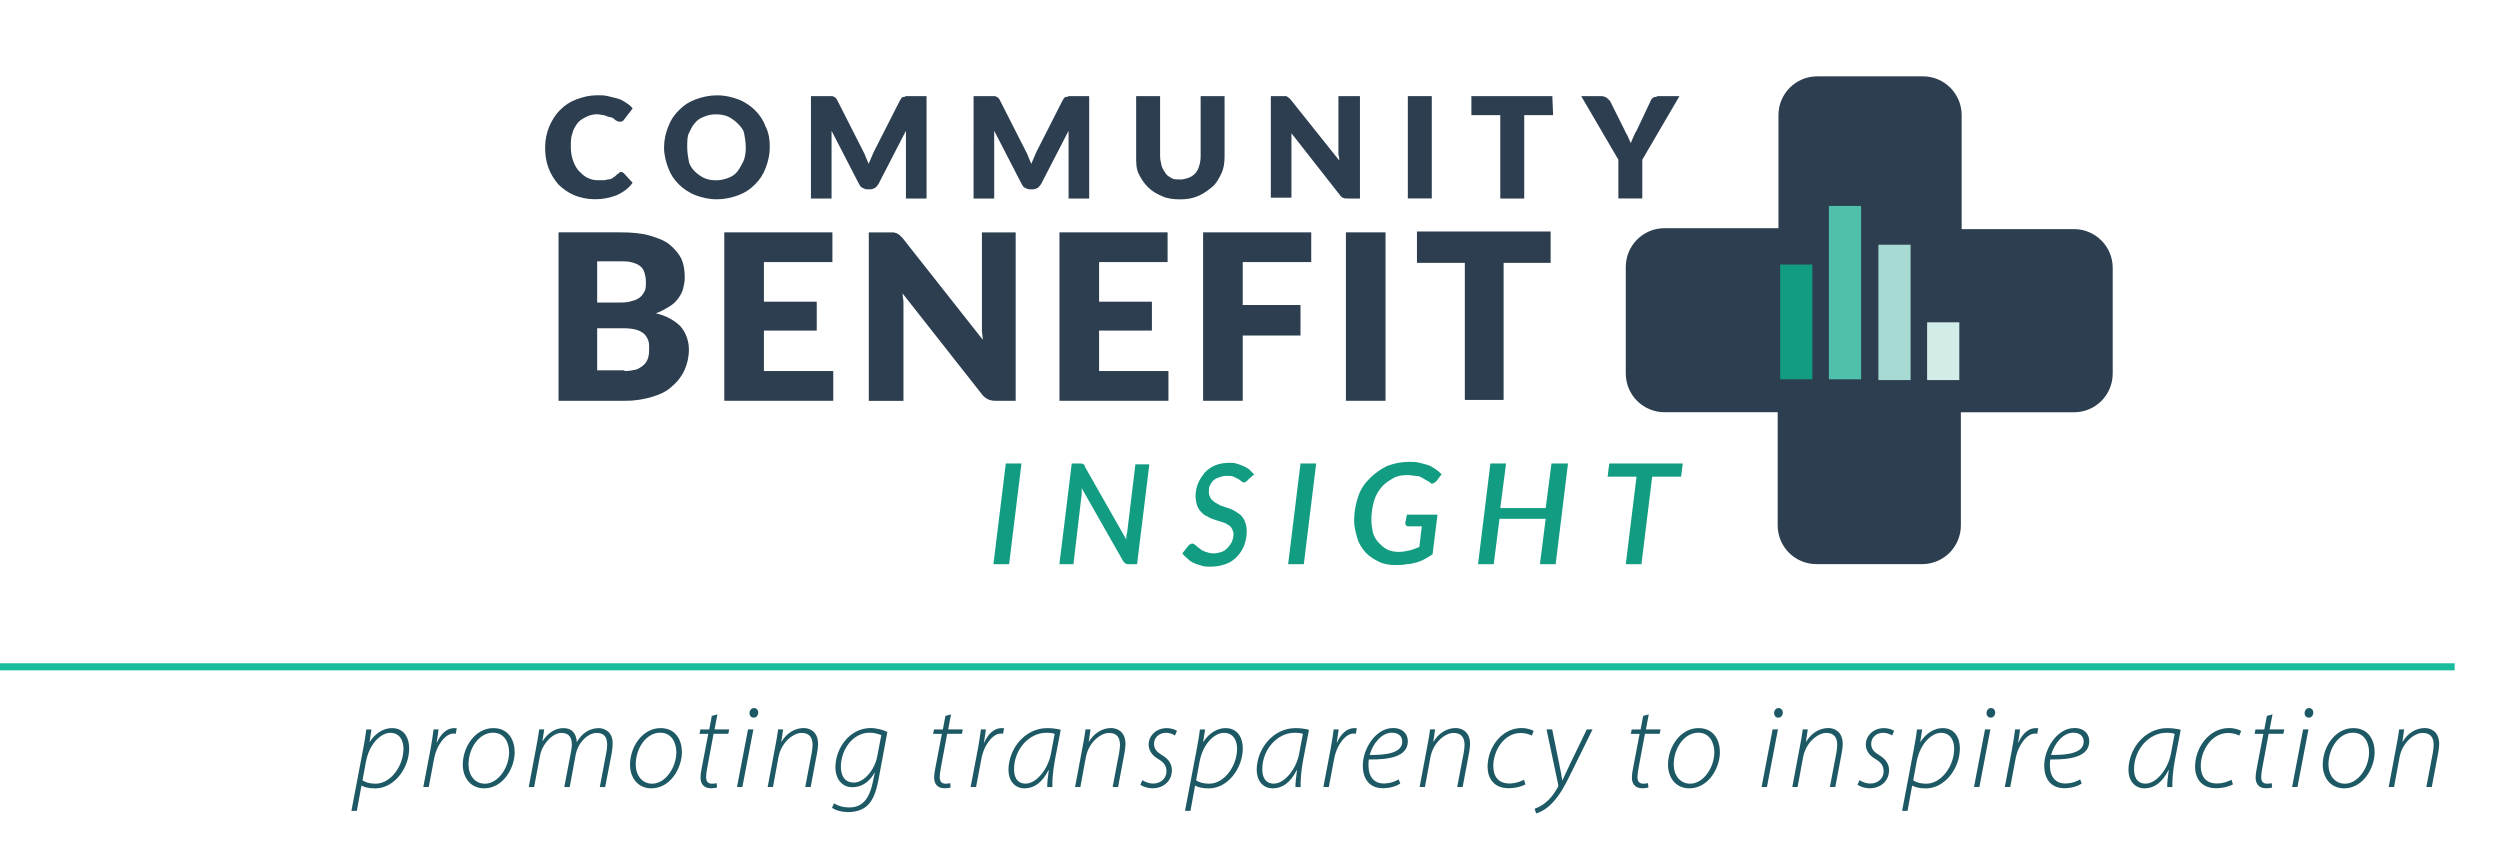 <?xml version="1.0" encoding="UTF-8"?><svg id="Layer_1" xmlns="http://www.w3.org/2000/svg" xmlns:xlink="http://www.w3.org/1999/xlink" viewBox="0 0 354 121"><defs><style>.cls-1{fill:#a7dad2;}.cls-2{fill:#2c3e50;}.cls-3{fill:#129c82;}.cls-4{fill:#51c0ab;}.cls-5{clip-path:url(#clippath-1);}.cls-6{stroke:#18bb9c;}.cls-6,.cls-7{fill:none;}.cls-8{fill:#d2ece8;}.cls-9{clip-path:url(#clippath);}.cls-10{fill:#1d5964;}</style><clipPath id="clippath"><rect class="cls-7" x="75.44" y="9.64" width="224.91" height="71.77"/></clipPath><clipPath id="clippath-1"><rect class="cls-7" x="-32802" y="-32528" width="65535" height="65535"/></clipPath></defs><g><g><path class="cls-10" d="M49.76,114.81l1.67-8.8c.19-.99,.34-1.9,.44-2.72h.73l-.27,1.75h.03c.78-1.19,1.94-1.94,3.13-1.94,1.79,0,2.45,1.46,2.45,2.86,0,2.89-2.18,5.68-4.81,5.68-1,0-1.58-.2-1.92-.39h-.03l-.65,3.57h-.77Zm1.58-4.32c.42,.31,1.05,.48,1.85,.48,2.12,0,3.94-2.5,3.94-4.96,0-.99-.42-2.24-1.87-2.24-1.24,0-2.94,1.41-3.45,4.13l-.48,2.6Z"/><path class="cls-10" d="M59.94,111.44l1.05-5.51c.17-.97,.31-1.87,.41-2.65h.7c-.08,.58-.15,1.16-.27,1.84h.05c.51-1.14,1.36-2.02,2.43-2.02,.12,0,.29,.02,.37,.03l-.15,.78c-.08-.03-.2-.03-.37-.03-1.02,0-2.33,1.53-2.7,3.6l-.75,3.96h-.76Z"/><path class="cls-10" d="M72.88,106.51c0,2.23-1.63,5.12-4.32,5.12-2.02,0-3.03-1.63-3.03-3.33,0-2.62,1.82-5.2,4.32-5.2,2.21,0,3.03,1.77,3.03,3.42Zm-6.54,1.72c0,1.56,.9,2.74,2.33,2.74,1.85,0,3.42-2.26,3.42-4.47,0-1.09-.51-2.75-2.28-2.75-2.01,0-3.47,2.24-3.47,4.49Z"/><path class="cls-10" d="M74.87,111.44l1.12-5.97c.17-.83,.27-1.55,.36-2.19h.71l-.25,1.65h.03c.78-1.19,1.82-1.83,2.94-1.83,1.21,0,1.84,.76,1.89,1.99,.73-1.26,1.77-1.97,3.11-1.99,.75,0,1.97,.48,1.97,2.11,0,.39-.03,.88-.12,1.38l-.94,4.86h-.76l.92-4.86c.07-.31,.12-.75,.12-1.11,0-1.05-.37-1.7-1.5-1.7s-2.62,1.24-2.97,3.18l-.83,4.49h-.77l.95-4.98c.08-.39,.12-.7,.12-1.04,0-.76-.2-1.65-1.51-1.65-1.14,0-2.69,1.48-3.01,3.3l-.82,4.37h-.76Z"/><path class="cls-10" d="M96.56,106.51c0,2.23-1.63,5.12-4.32,5.12-2.02,0-3.03-1.63-3.03-3.33,0-2.62,1.82-5.2,4.32-5.2,2.21,0,3.03,1.77,3.03,3.42Zm-6.54,1.72c0,1.56,.9,2.74,2.33,2.74,1.85,0,3.42-2.26,3.42-4.47,0-1.09-.51-2.75-2.28-2.75-2.01,0-3.47,2.24-3.47,4.49Z"/><path class="cls-10" d="M101.59,101.14l-.41,2.14h2.07l-.12,.63h-2.09l-.88,4.73c-.1,.54-.17,.95-.17,1.46,0,.54,.27,.87,.82,.87,.27,0,.49-.03,.66-.08l.07,.61c-.22,.08-.54,.12-.88,.12-1.09,0-1.46-.75-1.46-1.46,0-.49,.07-.99,.19-1.55l.9-4.69h-1.24l.12-.63h1.26l.36-1.92,.82-.22Z"/><path class="cls-10" d="M104.36,111.44l1.56-8.16h.76l-1.56,8.16h-.76Zm1.77-10.5c.02-.37,.27-.68,.63-.68,.39,0,.61,.31,.61,.68-.03,.36-.25,.68-.66,.68-.37,0-.59-.32-.58-.68Z"/><path class="cls-10" d="M108.7,111.44l1.12-5.97c.17-.83,.27-1.55,.36-2.19h.71l-.26,1.75h.03c.71-1.19,1.87-1.94,3.14-1.94,.73,0,2.04,.39,2.04,2.28,0,.37-.07,.83-.15,1.29l-.9,4.78h-.77l.92-4.84c.05-.34,.12-.75,.12-1.12,0-.97-.39-1.7-1.56-1.7s-2.89,1.33-3.28,3.48l-.77,4.18h-.76Z"/><path class="cls-10" d="M118.1,113.75c.53,.34,1.22,.58,2.18,.58,1.5,0,2.69-.8,3.26-3.37l.34-1.56h-.03c-.77,1.39-1.92,2.07-3.16,2.07-1.65,0-2.4-1.43-2.4-2.77,0-2.84,2.09-5.61,5-5.61,.82,0,1.87,.29,2.36,.56l-1.26,6.77c-.36,1.87-.83,2.97-1.6,3.67-.78,.71-1.84,.9-2.67,.9-.94,0-1.82-.25-2.31-.61l.29-.63Zm6.7-9.64c-.31-.15-.92-.36-1.67-.36-2.41,0-4.05,2.46-4.06,4.78,0,.95,.29,2.28,1.85,2.28,1.48,0,2.96-1.9,3.28-3.64l.59-3.06Z"/><path class="cls-10" d="M134.67,101.14l-.41,2.14h2.07l-.12,.63h-2.09l-.88,4.73c-.1,.54-.17,.95-.17,1.46,0,.54,.27,.87,.82,.87,.27,0,.49-.03,.66-.08l.07,.61c-.22,.08-.54,.12-.88,.12-1.09,0-1.46-.75-1.46-1.46,0-.49,.07-.99,.19-1.55l.9-4.69h-1.24l.12-.63h1.26l.36-1.92,.82-.22Z"/><path class="cls-10" d="M137.44,111.44l1.05-5.51c.17-.97,.31-1.87,.41-2.65h.7c-.08,.58-.15,1.16-.27,1.84h.05c.51-1.14,1.36-2.02,2.43-2.02,.12,0,.29,.02,.37,.03l-.15,.78c-.08-.03-.2-.03-.37-.03-1.02,0-2.33,1.53-2.7,3.6l-.75,3.96h-.76Z"/><path class="cls-10" d="M148.29,111.44c-.02-.51,.08-1.41,.22-2.41h-.03c-.95,1.9-2.14,2.6-3.42,2.6-1.43,0-2.26-1.16-2.26-2.6,0-2.91,2.24-5.93,5.51-5.93,.66,0,1.39,.1,1.89,.24l-.82,4.25c-.31,1.65-.39,3.03-.36,3.86h-.73Zm1.04-7.53c-.2-.08-.54-.15-1.17-.15-2.46,0-4.56,2.38-4.57,5.13,0,.99,.31,2.07,1.65,2.07,1.46,0,3.13-1.96,3.57-4.23l.53-2.82Z"/><path class="cls-10" d="M152.23,111.44l1.12-5.97c.17-.83,.27-1.55,.36-2.19h.71l-.26,1.75h.03c.71-1.19,1.87-1.94,3.14-1.94,.73,0,2.04,.39,2.04,2.28,0,.37-.07,.83-.15,1.29l-.9,4.78h-.77l.92-4.84c.05-.34,.12-.75,.12-1.12,0-.97-.39-1.7-1.56-1.7s-2.89,1.33-3.28,3.48l-.77,4.18h-.76Z"/><path class="cls-10" d="M161.77,110.47c.34,.24,.92,.48,1.53,.48,1.1,0,1.87-.78,1.87-1.7,0-.78-.29-1.26-1.21-1.8-.94-.56-1.31-1.29-1.31-2.02,0-1.26,1.07-2.33,2.57-2.33,.59,0,1.19,.2,1.44,.39l-.29,.66c-.24-.17-.71-.39-1.26-.39-.99,0-1.7,.7-1.7,1.55,0,.77,.42,1.19,1.19,1.65,.94,.56,1.34,1.31,1.34,2.09,0,1.61-1.27,2.57-2.72,2.57-.78,0-1.44-.27-1.75-.51l.29-.63Z"/><path class="cls-10" d="M167.8,114.81l1.67-8.8c.19-.99,.34-1.9,.44-2.72h.73l-.27,1.75h.03c.78-1.19,1.94-1.94,3.13-1.94,1.79,0,2.45,1.46,2.45,2.86,0,2.89-2.18,5.68-4.81,5.68-1,0-1.58-.2-1.92-.39h-.03l-.65,3.57h-.77Zm1.58-4.32c.42,.31,1.05,.48,1.85,.48,2.12,0,3.94-2.5,3.94-4.96,0-.99-.42-2.24-1.87-2.24-1.24,0-2.94,1.41-3.45,4.13l-.48,2.6Z"/><path class="cls-10" d="M183.44,111.44c-.02-.51,.08-1.41,.22-2.41h-.03c-.95,1.9-2.14,2.6-3.42,2.6-1.43,0-2.26-1.16-2.26-2.6,0-2.91,2.24-5.93,5.51-5.93,.66,0,1.39,.1,1.89,.24l-.82,4.25c-.31,1.65-.39,3.03-.36,3.86h-.73Zm1.04-7.53c-.2-.08-.54-.15-1.17-.15-2.46,0-4.56,2.38-4.57,5.13,0,.99,.31,2.07,1.65,2.07,1.46,0,3.13-1.96,3.57-4.23l.53-2.82Z"/><path class="cls-10" d="M187.39,111.44l1.05-5.51c.17-.97,.31-1.87,.41-2.65h.7c-.08,.58-.15,1.16-.27,1.84h.05c.51-1.14,1.36-2.02,2.43-2.02,.12,0,.29,.02,.37,.03l-.15,.78c-.08-.03-.2-.03-.37-.03-1.02,0-2.33,1.53-2.7,3.6l-.75,3.96h-.76Z"/><path class="cls-10" d="M198.27,110.96c-.41,.27-1.26,.65-2.46,.65-2.07,0-2.84-1.56-2.84-3.18,0-2.43,1.84-5.34,4.27-5.34,1.48,0,2.11,.92,2.11,1.87,0,2.19-2.65,2.63-5.52,2.58-.1,.44-.08,1.44,.12,2.01,.32,.93,1.04,1.39,1.97,1.39,1.02,0,1.73-.34,2.14-.58l.22,.6Zm-1.17-7.21c-1.48,0-2.7,1.55-3.16,3.15,2.41,.03,4.62-.29,4.62-1.89,0-.83-.63-1.26-1.46-1.26Z"/><path class="cls-10" d="M201.02,111.44l1.12-5.97c.17-.83,.27-1.55,.36-2.19h.71l-.26,1.75h.03c.71-1.19,1.87-1.94,3.14-1.94,.73,0,2.04,.39,2.04,2.28,0,.37-.07,.83-.15,1.29l-.9,4.78h-.77l.92-4.84c.05-.34,.12-.75,.12-1.12,0-.97-.39-1.7-1.56-1.7s-2.89,1.33-3.28,3.48l-.77,4.18h-.76Z"/><path class="cls-10" d="M216,111.07c-.34,.19-1.21,.54-2.4,.54-2.16,0-2.96-1.53-2.96-3.03,0-2.72,1.99-5.49,4.81-5.49,.8,0,1.55,.27,1.72,.42l-.27,.65c-.36-.17-.87-.37-1.56-.37-2.38,0-3.89,2.5-3.89,4.67,0,1.44,.68,2.48,2.29,2.48,.92,0,1.63-.31,2.06-.53l.2,.65Z"/><path class="cls-10" d="M219.79,103.28l1,4.91c.2,1,.32,1.62,.42,2.28h.05c.24-.54,.51-1.14,.95-2.06l2.48-5.13h.82l-3.16,6.41c-.75,1.53-1.48,2.92-2.6,4.06-.88,.94-1.8,1.31-2.23,1.43l-.22-.66c.34-.14,.97-.37,1.56-.88,.56-.44,1.22-1.21,1.73-2.18,.08-.14,.07-.22,.05-.36l-1.65-7.82h.78Z"/><path class="cls-10" d="M233.47,101.14l-.41,2.14h2.07l-.12,.63h-2.09l-.88,4.73c-.1,.54-.17,.95-.17,1.46,0,.54,.27,.87,.82,.87,.27,0,.49-.03,.66-.08l.07,.61c-.22,.08-.54,.12-.88,.12-1.09,0-1.46-.75-1.46-1.46,0-.49,.07-.99,.19-1.55l.9-4.69h-1.24l.12-.63h1.26l.36-1.92,.82-.22Z"/><path class="cls-10" d="M243.54,106.51c0,2.23-1.63,5.12-4.32,5.12-2.02,0-3.03-1.63-3.03-3.33,0-2.62,1.82-5.2,4.32-5.2,2.21,0,3.03,1.77,3.03,3.42Zm-6.54,1.72c0,1.56,.9,2.74,2.33,2.74,1.85,0,3.42-2.26,3.42-4.47,0-1.09-.51-2.75-2.28-2.75-2.01,0-3.47,2.24-3.47,4.49Z"/><path class="cls-10" d="M249.44,111.44l1.56-8.16h.76l-1.56,8.16h-.76Zm1.77-10.5c.02-.37,.27-.68,.63-.68,.39,0,.61,.31,.61,.68-.03,.36-.25,.68-.66,.68-.37,0-.59-.32-.58-.68Z"/><path class="cls-10" d="M253.79,111.44l1.12-5.97c.17-.83,.27-1.55,.36-2.19h.71l-.26,1.75h.03c.71-1.19,1.87-1.94,3.14-1.94,.73,0,2.04,.39,2.04,2.28,0,.37-.07,.83-.15,1.29l-.9,4.78h-.77l.92-4.84c.05-.34,.12-.75,.12-1.12,0-.97-.39-1.7-1.56-1.7s-2.89,1.33-3.28,3.48l-.77,4.18h-.76Z"/><path class="cls-10" d="M263.32,110.47c.34,.24,.92,.48,1.53,.48,1.1,0,1.87-.78,1.87-1.7,0-.78-.29-1.26-1.21-1.8-.94-.56-1.31-1.29-1.31-2.02,0-1.26,1.07-2.33,2.57-2.33,.59,0,1.19,.2,1.44,.39l-.29,.66c-.24-.17-.71-.39-1.26-.39-.99,0-1.7,.7-1.7,1.55,0,.77,.42,1.19,1.19,1.65,.93,.56,1.34,1.31,1.34,2.09,0,1.61-1.27,2.57-2.72,2.57-.78,0-1.44-.27-1.75-.51l.29-.63Z"/><path class="cls-10" d="M269.34,114.81l1.67-8.8c.19-.99,.34-1.9,.44-2.72h.73l-.27,1.75h.03c.78-1.19,1.94-1.94,3.13-1.94,1.79,0,2.45,1.46,2.45,2.86,0,2.89-2.18,5.68-4.81,5.68-1,0-1.58-.2-1.92-.39h-.03l-.65,3.57h-.77Zm1.58-4.32c.42,.31,1.05,.48,1.85,.48,2.12,0,3.94-2.5,3.94-4.96,0-.99-.42-2.24-1.87-2.24-1.24,0-2.94,1.41-3.45,4.13l-.48,2.6Z"/><path class="cls-10" d="M279.52,111.44l1.56-8.16h.76l-1.56,8.16h-.76Zm1.77-10.5c.02-.37,.27-.68,.63-.68,.39,0,.61,.31,.61,.68-.03,.36-.26,.68-.66,.68-.37,0-.59-.32-.58-.68Z"/><path class="cls-10" d="M283.88,111.44l1.05-5.51c.17-.97,.31-1.87,.41-2.65h.7c-.08,.58-.15,1.16-.27,1.84h.05c.51-1.14,1.36-2.02,2.43-2.02,.12,0,.29,.02,.37,.03l-.15,.78c-.08-.03-.2-.03-.37-.03-1.02,0-2.33,1.53-2.7,3.6l-.75,3.96h-.76Z"/><path class="cls-10" d="M294.76,110.96c-.41,.27-1.26,.65-2.46,.65-2.07,0-2.84-1.56-2.84-3.18,0-2.43,1.84-5.34,4.27-5.34,1.48,0,2.11,.92,2.11,1.87,0,2.19-2.65,2.63-5.52,2.58-.1,.44-.08,1.44,.12,2.01,.32,.93,1.04,1.39,1.97,1.39,1.02,0,1.73-.34,2.14-.58l.22,.6Zm-1.17-7.21c-1.48,0-2.7,1.55-3.16,3.15,2.41,.03,4.62-.29,4.62-1.89,0-.83-.63-1.26-1.46-1.26Z"/><path class="cls-10" d="M306.88,111.44c-.02-.51,.08-1.41,.22-2.41h-.03c-.95,1.9-2.14,2.6-3.42,2.6-1.43,0-2.26-1.16-2.26-2.6,0-2.91,2.24-5.93,5.51-5.93,.66,0,1.39,.1,1.89,.24l-.82,4.25c-.31,1.65-.39,3.03-.36,3.86h-.73Zm1.04-7.53c-.2-.08-.54-.15-1.17-.15-2.46,0-4.56,2.38-4.57,5.13,0,.99,.31,2.07,1.65,2.07,1.46,0,3.13-1.96,3.57-4.23l.53-2.82Z"/><path class="cls-10" d="M316.18,111.07c-.34,.19-1.21,.54-2.4,.54-2.16,0-2.96-1.53-2.96-3.03,0-2.72,1.99-5.49,4.81-5.49,.8,0,1.55,.27,1.72,.42l-.27,.65c-.36-.17-.87-.37-1.56-.37-2.38,0-3.89,2.5-3.89,4.67,0,1.44,.68,2.48,2.29,2.48,.92,0,1.63-.31,2.06-.53l.2,.65Z"/><path class="cls-10" d="M321.79,101.14l-.41,2.14h2.07l-.12,.63h-2.09l-.88,4.73c-.1,.54-.17,.95-.17,1.46,0,.54,.27,.87,.82,.87,.27,0,.49-.03,.66-.08l.07,.61c-.22,.08-.54,.12-.88,.12-1.09,0-1.46-.75-1.46-1.46,0-.49,.07-.99,.19-1.55l.9-4.69h-1.24l.12-.63h1.26l.36-1.92,.82-.22Z"/><path class="cls-10" d="M324.56,111.44l1.56-8.16h.76l-1.56,8.16h-.76Zm1.77-10.5c.02-.37,.27-.68,.63-.68,.39,0,.61,.31,.61,.68-.03,.36-.25,.68-.66,.68-.37,0-.59-.32-.58-.68Z"/><path class="cls-10" d="M336.25,106.51c0,2.23-1.63,5.12-4.32,5.12-2.02,0-3.03-1.63-3.03-3.33,0-2.62,1.82-5.2,4.32-5.2,2.21,0,3.03,1.77,3.03,3.42Zm-6.54,1.72c0,1.56,.9,2.74,2.33,2.74,1.85,0,3.42-2.26,3.42-4.47,0-1.09-.51-2.75-2.28-2.75-2.01,0-3.47,2.24-3.47,4.49Z"/><path class="cls-10" d="M338.24,111.44l1.12-5.97c.17-.83,.27-1.55,.36-2.19h.71l-.25,1.75h.03c.71-1.19,1.87-1.94,3.14-1.94,.73,0,2.04,.39,2.04,2.28,0,.37-.07,.83-.15,1.29l-.9,4.78h-.77l.92-4.84c.05-.34,.12-.75,.12-1.12,0-.97-.39-1.7-1.56-1.7s-2.89,1.33-3.28,3.48l-.77,4.18h-.76Z"/></g><line class="cls-6" y1="94.42" x2="347.58" y2="94.42"/><g class="cls-9"><g class="cls-5"><path class="cls-2" d="M88.42,52.54c.7,0,1.29-.12,1.75-.23,.47-.23,.82-.47,1.05-.7,.23-.23,.47-.58,.58-1.05,.12-.47,.12-.7,.12-1.17s0-.82-.12-1.17c-.12-.35-.35-.7-.58-.93-.23-.23-.7-.47-1.05-.58s-1.05-.23-1.75-.23h-3.86v5.96h3.86v.12Zm-3.86-15.55v5.85h2.92c.58,0,1.17,0,1.64-.12,.47-.12,.93-.23,1.29-.47,.35-.23,.58-.47,.82-.93,.23-.35,.23-.82,.23-1.4s-.12-1.05-.23-1.4c-.12-.35-.35-.7-.7-.93-.35-.23-.7-.35-1.17-.47-.47-.12-.94-.12-1.64-.12h-3.16Zm3.27-4.09c1.64,0,3.04,.12,4.21,.47,1.17,.35,2.1,.7,2.81,1.29,.7,.59,1.29,1.29,1.64,1.99,.35,.82,.47,1.64,.47,2.69,0,.59-.12,1.05-.23,1.52s-.35,.93-.7,1.4c-.35,.47-.7,.82-1.29,1.17-.59,.35-1.17,.7-1.87,.93,1.52,.35,2.69,1.05,3.51,1.87,.7,.82,1.17,1.99,1.17,3.27,0,1.05-.23,1.99-.58,2.81-.35,.82-.93,1.64-1.75,2.34-.7,.7-1.64,1.17-2.8,1.52-1.17,.35-2.34,.58-3.86,.58h-9.47v-23.85h8.77Z"/><polygon class="cls-2" points="108.17 37.11 108.17 42.72 115.65 42.72 115.65 46.81 108.17 46.81 108.17 52.54 117.99 52.54 117.99 56.75 102.56 56.75 102.56 32.9 117.87 32.9 117.87 37.11 108.17 37.11"/><path class="cls-2" d="M143.82,32.9v23.85h-2.92c-.47,0-.82-.12-1.05-.23-.23-.12-.58-.35-.82-.7l-11.22-14.26c0,.47,.12,.82,.12,1.29v13.91h-4.91v-23.85h3.51c.12,0,.35,.12,.47,.12,.12,.12,.23,.12,.35,.23l.47,.47,11.34,14.38c0-.47-.12-.94-.12-1.29v-13.91h4.79Z"/><polygon class="cls-2" points="155.63 37.11 155.63 42.72 163.11 42.72 163.11 46.81 155.63 46.81 155.63 52.54 165.45 52.54 165.45 56.75 150.02 56.75 150.02 32.9 165.33 32.9 165.33 37.11 155.63 37.11"/><polygon class="cls-2" points="175.97 37.11 175.97 43.19 184.15 43.19 184.15 47.51 175.97 47.51 175.97 56.75 170.36 56.75 170.36 32.9 185.67 32.9 185.67 37.11 175.97 37.11"/><rect class="cls-2" x="190.58" y="32.9" width="5.61" height="23.85"/><polygon class="cls-2" points="219.57 37.22 212.91 37.22 212.91 56.63 207.42 56.63 207.42 37.22 200.64 37.22 200.64 32.78 219.57 32.78 219.57 37.22"/><path class="cls-2" d="M87.83,24.36h.23c.12,0,.12,.12,.23,.12l1.29,1.4c-.58,.82-1.29,1.29-2.22,1.75-.94,.35-1.87,.58-3.16,.58-1.05,0-2.1-.23-2.92-.58s-1.64-.93-2.22-1.52c-.58-.7-1.05-1.4-1.4-2.34-.35-.94-.47-1.87-.47-2.92s.23-2.1,.58-2.92c.35-.82,.82-1.64,1.52-2.34,.7-.7,1.4-1.17,2.34-1.52,.94-.35,1.87-.58,2.92-.58,.58,0,1.05,0,1.52,.12,.47,.12,.94,.23,1.4,.35,.47,.12,.82,.35,1.17,.58,.35,.23,.7,.47,.94,.82l-1.17,1.52c-.12,.12-.12,.23-.23,.23-.12,.12-.23,.12-.47,.12-.12,0-.23,0-.35-.12-.12,0-.23-.12-.35-.23-.12-.12-.23-.12-.35-.23-.12,0-.35-.12-.58-.12-.12-.12-.35-.12-.58-.23-.35,0-.58-.12-.93-.12-.58,0-1.05,.12-1.52,.35-.47,.23-.93,.47-1.29,.93-.23,.35-.58,.82-.7,1.4-.23,.58-.23,1.17-.23,1.99,0,.7,.12,1.4,.35,1.99,.23,.58,.47,1.05,.82,1.4,.35,.35,.7,.7,1.17,.93,.47,.23,.93,.35,1.52,.35h.82c.23,0,.47-.12,.7-.12s.47-.12,.58-.23c.23-.12,.35-.23,.58-.47q.12-.12,.23-.12c.12-.23,.23-.23,.23-.23"/><path class="cls-2" d="M105.6,20.86c0-.7-.12-1.4-.23-1.99-.12-.58-.58-1.05-.93-1.4-.35-.35-.82-.7-1.29-.93-.47-.23-1.05-.35-1.75-.35s-1.17,.12-1.75,.35c-.58,.23-.93,.47-1.29,.93-.35,.35-.58,.94-.82,1.4-.23,.47-.23,1.17-.23,1.99,0,.7,.12,1.4,.23,1.99,.12,.58,.47,1.05,.82,1.4,.35,.35,.82,.7,1.29,.93,.47,.23,1.05,.35,1.75,.35,.58,0,1.17-.12,1.75-.35,.58-.23,.93-.47,1.29-.93,.35-.47,.58-.94,.82-1.4,.23-.47,.35-1.29,.35-1.99m3.39,0c0,1.05-.23,1.99-.58,2.92-.35,.94-.82,1.64-1.52,2.34-.7,.7-1.4,1.17-2.34,1.52-.94,.35-1.99,.58-3.04,.58-1.17,0-2.11-.23-3.04-.58-.93-.35-1.75-.94-2.34-1.52-.7-.7-1.17-1.4-1.52-2.34-.35-.93-.59-1.87-.59-2.92s.23-1.99,.59-2.92c.35-.94,.82-1.64,1.52-2.34s1.4-1.17,2.34-1.52c.93-.35,1.99-.58,3.04-.58,1.17,0,2.1,.23,3.04,.58,.93,.35,1.75,.94,2.34,1.52,.7,.7,1.17,1.4,1.52,2.34,.47,.93,.58,1.87,.58,2.92"/><path class="cls-2" d="M131.2,13.61v14.5h-2.92v-9.59l-3.86,7.48c-.12,.23-.23,.35-.47,.58-.23,.12-.47,.23-.7,.23h-.47c-.23,0-.47-.12-.7-.23-.23-.12-.35-.35-.47-.58l-3.86-7.48v9.59h-2.92V13.61h2.92c.12,0,.23,0,.35,.12,.12,0,.12,.12,.23,.12q.12,.12,.23,.35l3.74,7.36c.12,.23,.23,.47,.35,.82,.12,.23,.23,.58,.35,.82,.12-.23,.23-.59,.35-.82,.12-.23,.23-.58,.35-.82l3.74-7.36c.12-.12,.12-.23,.23-.35q.12-.12,.23-.12c.12,0,.23,0,.35-.12h2.92Z"/><path class="cls-2" d="M154.23,13.61v14.5h-2.92v-9.59l-3.86,7.48c-.12,.23-.23,.35-.47,.58-.23,.12-.47,.23-.7,.23h-.47c-.23,0-.47-.12-.7-.23-.23-.12-.35-.35-.47-.58l-3.86-7.48v9.59h-2.92V13.61h2.92c.12,0,.23,0,.35,.12,.12,0,.12,.12,.23,.12q.12,.12,.23,.35l3.74,7.36c.12,.23,.23,.47,.35,.82,.12,.23,.23,.58,.35,.82,.12-.23,.23-.59,.35-.82,.12-.23,.23-.58,.35-.82l3.74-7.36c.12-.12,.12-.23,.23-.35q.12-.12,.23-.12c.12,0,.23,0,.35-.12h2.92Z"/><path class="cls-2" d="M167.09,25.42c.47,0,.82-.12,1.17-.23s.7-.35,.93-.58c.23-.23,.47-.59,.59-1.05,.12-.35,.23-.82,.23-1.4V13.61h3.39v8.53c0,.93-.12,1.75-.47,2.46-.35,.7-.7,1.4-1.29,1.87-.58,.47-1.17,.94-1.99,1.29-.82,.35-1.64,.47-2.57,.47s-1.87-.12-2.57-.47c-.82-.35-1.4-.7-1.99-1.29-.58-.58-.93-1.17-1.29-1.87-.35-.7-.35-1.52-.35-2.46V13.61h3.39v8.53c0,.47,.12,.93,.23,1.4,.12,.35,.35,.7,.58,1.05,.23,.35,.58,.47,.94,.7,.23,.12,.58,.12,1.05,.12"/><path class="cls-2" d="M192.57,13.61v14.5h-1.75c-.23,0-.47,0-.7-.12-.12-.12-.35-.23-.47-.47l-6.78-8.65v9.12h-2.92V13.61h2.1c.12,0,.23,0,.23,.12,.12,0,.12,.12,.23,.12q.12,.12,.23,.23l6.9,8.65c0-.23,0-.59-.12-.82V13.61h3.04Z"/><rect class="cls-2" x="199.35" y="13.61" width="3.39" height="14.49"/><polygon class="cls-2" points="219.92 16.3 215.83 16.3 215.83 28.11 212.44 28.11 212.44 16.3 208.35 16.3 208.35 13.61 219.81 13.61 219.92 16.3"/><path class="cls-2" d="M232.55,22.61v5.49h-3.39v-5.49l-5.26-9h2.92c.23,0,.47,.12,.7,.23,.12,.12,.35,.35,.47,.47l2.1,4.21c.12,.35,.35,.58,.47,.93,.12,.23,.23,.58,.35,.82,.12-.23,.23-.58,.35-.82,.12-.23,.23-.59,.47-.93l1.99-4.21c0-.12,.12-.12,.12-.23s.12-.12,.23-.23c.12-.12,.23-.12,.35-.12s.23-.12,.35-.12h3.04l-5.26,9Z"/><path class="cls-2" d="M251.72,58.38v16.01c0,3.04,2.45,5.49,5.49,5.49h14.96c3.04,0,5.49-2.46,5.49-5.49v-16.01h16.01c3.04,0,5.49-2.45,5.49-5.49v-14.96c0-3.04-2.46-5.49-5.49-5.49h-15.9V16.3c0-3.04-2.46-5.49-5.49-5.49h-14.96c-3.04,0-5.49,2.46-5.49,5.49v16.01h-16.13c-3.04,0-5.49,2.46-5.49,5.49v15.08c0,3.04,2.45,5.49,5.49,5.49h16.02Z"/><rect class="cls-3" x="252.07" y="37.46" width="4.56" height="16.25"/><rect class="cls-4" x="258.97" y="29.16" width="4.56" height="24.55"/><rect class="cls-1" x="265.98" y="34.65" width="4.56" height="19.17"/><rect class="cls-8" x="272.88" y="45.64" width="4.56" height="8.18"/><polygon class="cls-3" points="142.89 79.89 140.67 79.89 142.42 65.63 144.64 65.63 142.89 79.89"/><path class="cls-3" d="M162.76,65.63l-1.75,14.26h-1.17c-.23,0-.35,0-.47-.12-.12-.12-.23-.12-.35-.35l-5.85-10.29v.82l-1.17,9.94h-1.99l1.75-14.26h1.17c.23,0,.35,0,.47,.12,.12,0,.23,.12,.23,.35l5.85,10.29c0-.35,0-.7,.12-.94l1.17-9.7h1.99v-.12Z"/><path class="cls-3" d="M176.67,67.97c-.12,.12-.12,.23-.23,.23s-.12,.12-.23,.12-.23,0-.35-.12-.35-.23-.47-.35c-.23-.12-.47-.23-.7-.35-.23-.12-.58-.12-1.05-.12s-.7,.12-1.05,.23c-.35,.12-.59,.23-.82,.47-.23,.23-.35,.47-.47,.7-.12,.23-.12,.59-.12,.93s.12,.59,.23,.82c.12,.23,.35,.35,.58,.58,.23,.12,.59,.35,.82,.47,.35,.12,.7,.23,1.05,.35,.35,.12,.7,.23,1.05,.47,.35,.23,.58,.35,.82,.59,.23,.23,.47,.58,.58,.93,.12,.35,.23,.82,.23,1.29,0,.7-.12,1.29-.35,1.99-.23,.58-.58,1.17-1.05,1.64-.47,.47-.93,.82-1.64,1.05-.7,.23-1.29,.35-2.1,.35-.47,0-.82,0-1.17-.12-.35-.12-.82-.23-1.05-.35-.35-.12-.7-.35-.94-.59-.23-.23-.58-.47-.82-.82l.82-1.05,.23-.23c.12,0,.23-.12,.35-.12s.35,.12,.47,.23c.12,.12,.35,.35,.58,.47,.23,.23,.47,.35,.82,.47,.35,.12,.7,.23,1.17,.23s.82-.12,1.17-.23c.35-.12,.59-.35,.82-.58s.35-.47,.59-.82c.12-.35,.23-.7,.23-1.05s-.12-.58-.23-.82c-.12-.23-.35-.47-.59-.58-.23-.12-.58-.35-.82-.35-.35-.12-.7-.23-1.05-.35s-.7-.23-1.05-.47c-.35-.12-.58-.35-.82-.58-.23-.23-.47-.58-.59-.93-.12-.35-.23-.82-.23-1.4s.12-1.17,.35-1.75c.23-.58,.59-1.05,.93-1.52,.47-.47,.94-.82,1.52-1.05,.58-.23,1.29-.35,1.99-.35,.35,0,.7,0,1.05,.12,.35,.12,.7,.23,.94,.35,.35,.12,.58,.35,.82,.47,.23,.23,.47,.47,.7,.7l-.93,.82Z"/><polygon class="cls-3" points="184.62 79.89 182.4 79.89 184.15 65.63 186.37 65.63 184.62 79.89"/><path class="cls-3" d="M199.23,72.88h4.32l-.7,5.61c-.35,.23-.7,.47-1.17,.7-.35,.23-.82,.35-1.17,.47-.47,.12-.82,.23-1.4,.23-.47,.12-.93,.12-1.52,.12-.82,0-1.64-.12-2.34-.47-.7-.35-1.29-.7-1.87-1.29-.47-.58-.94-1.17-1.17-1.99-.23-.82-.47-1.64-.47-2.57,0-1.17,.23-2.34,.58-3.39s.93-1.87,1.64-2.57c.7-.7,1.52-1.29,2.45-1.75,.94-.35,1.99-.58,3.04-.58,.58,0,1.05,0,1.52,.12,.47,.12,.94,.23,1.29,.35,.35,.12,.7,.35,1.05,.59,.35,.23,.59,.47,.82,.7l-.7,.93c-.12,.12-.23,.23-.47,.35-.23,.12-.35,0-.47-.12s-.35-.23-.58-.35c-.23-.12-.35-.23-.59-.35-.23-.12-.47-.23-.82-.23s-.7-.12-1.17-.12c-.82,0-1.52,.12-2.1,.47-.58,.35-1.17,.7-1.64,1.29-.47,.58-.82,1.17-1.05,1.99-.23,.82-.35,1.64-.35,2.57,0,.7,.12,1.4,.23,1.87,.12,.47,.47,1.05,.82,1.4,.35,.35,.7,.7,1.17,.94,.47,.23,1.05,.35,1.64,.35s1.17-.12,1.64-.23c.47-.12,.94-.35,1.29-.47l.35-2.92h-1.87c-.12,0-.23,0-.35-.12-.12-.12-.12-.23-.12-.35l.23-1.17Z"/><polygon class="cls-3" points="222.03 65.63 220.28 79.89 218.05 79.89 218.87 73.46 212.33 73.46 211.51 79.89 209.29 79.89 211.04 65.63 213.26 65.63 212.44 71.94 218.87 71.94 219.69 65.63 222.03 65.63"/><polygon class="cls-3" points="238.04 67.5 233.95 67.5 232.43 79.89 230.21 79.89 231.73 67.5 227.64 67.5 227.87 65.63 238.28 65.63 238.04 67.5"/></g></g></g><rect class="cls-7" x="-8" width="362" height="121"/><rect class="cls-7" width="354" height="121"/></svg>